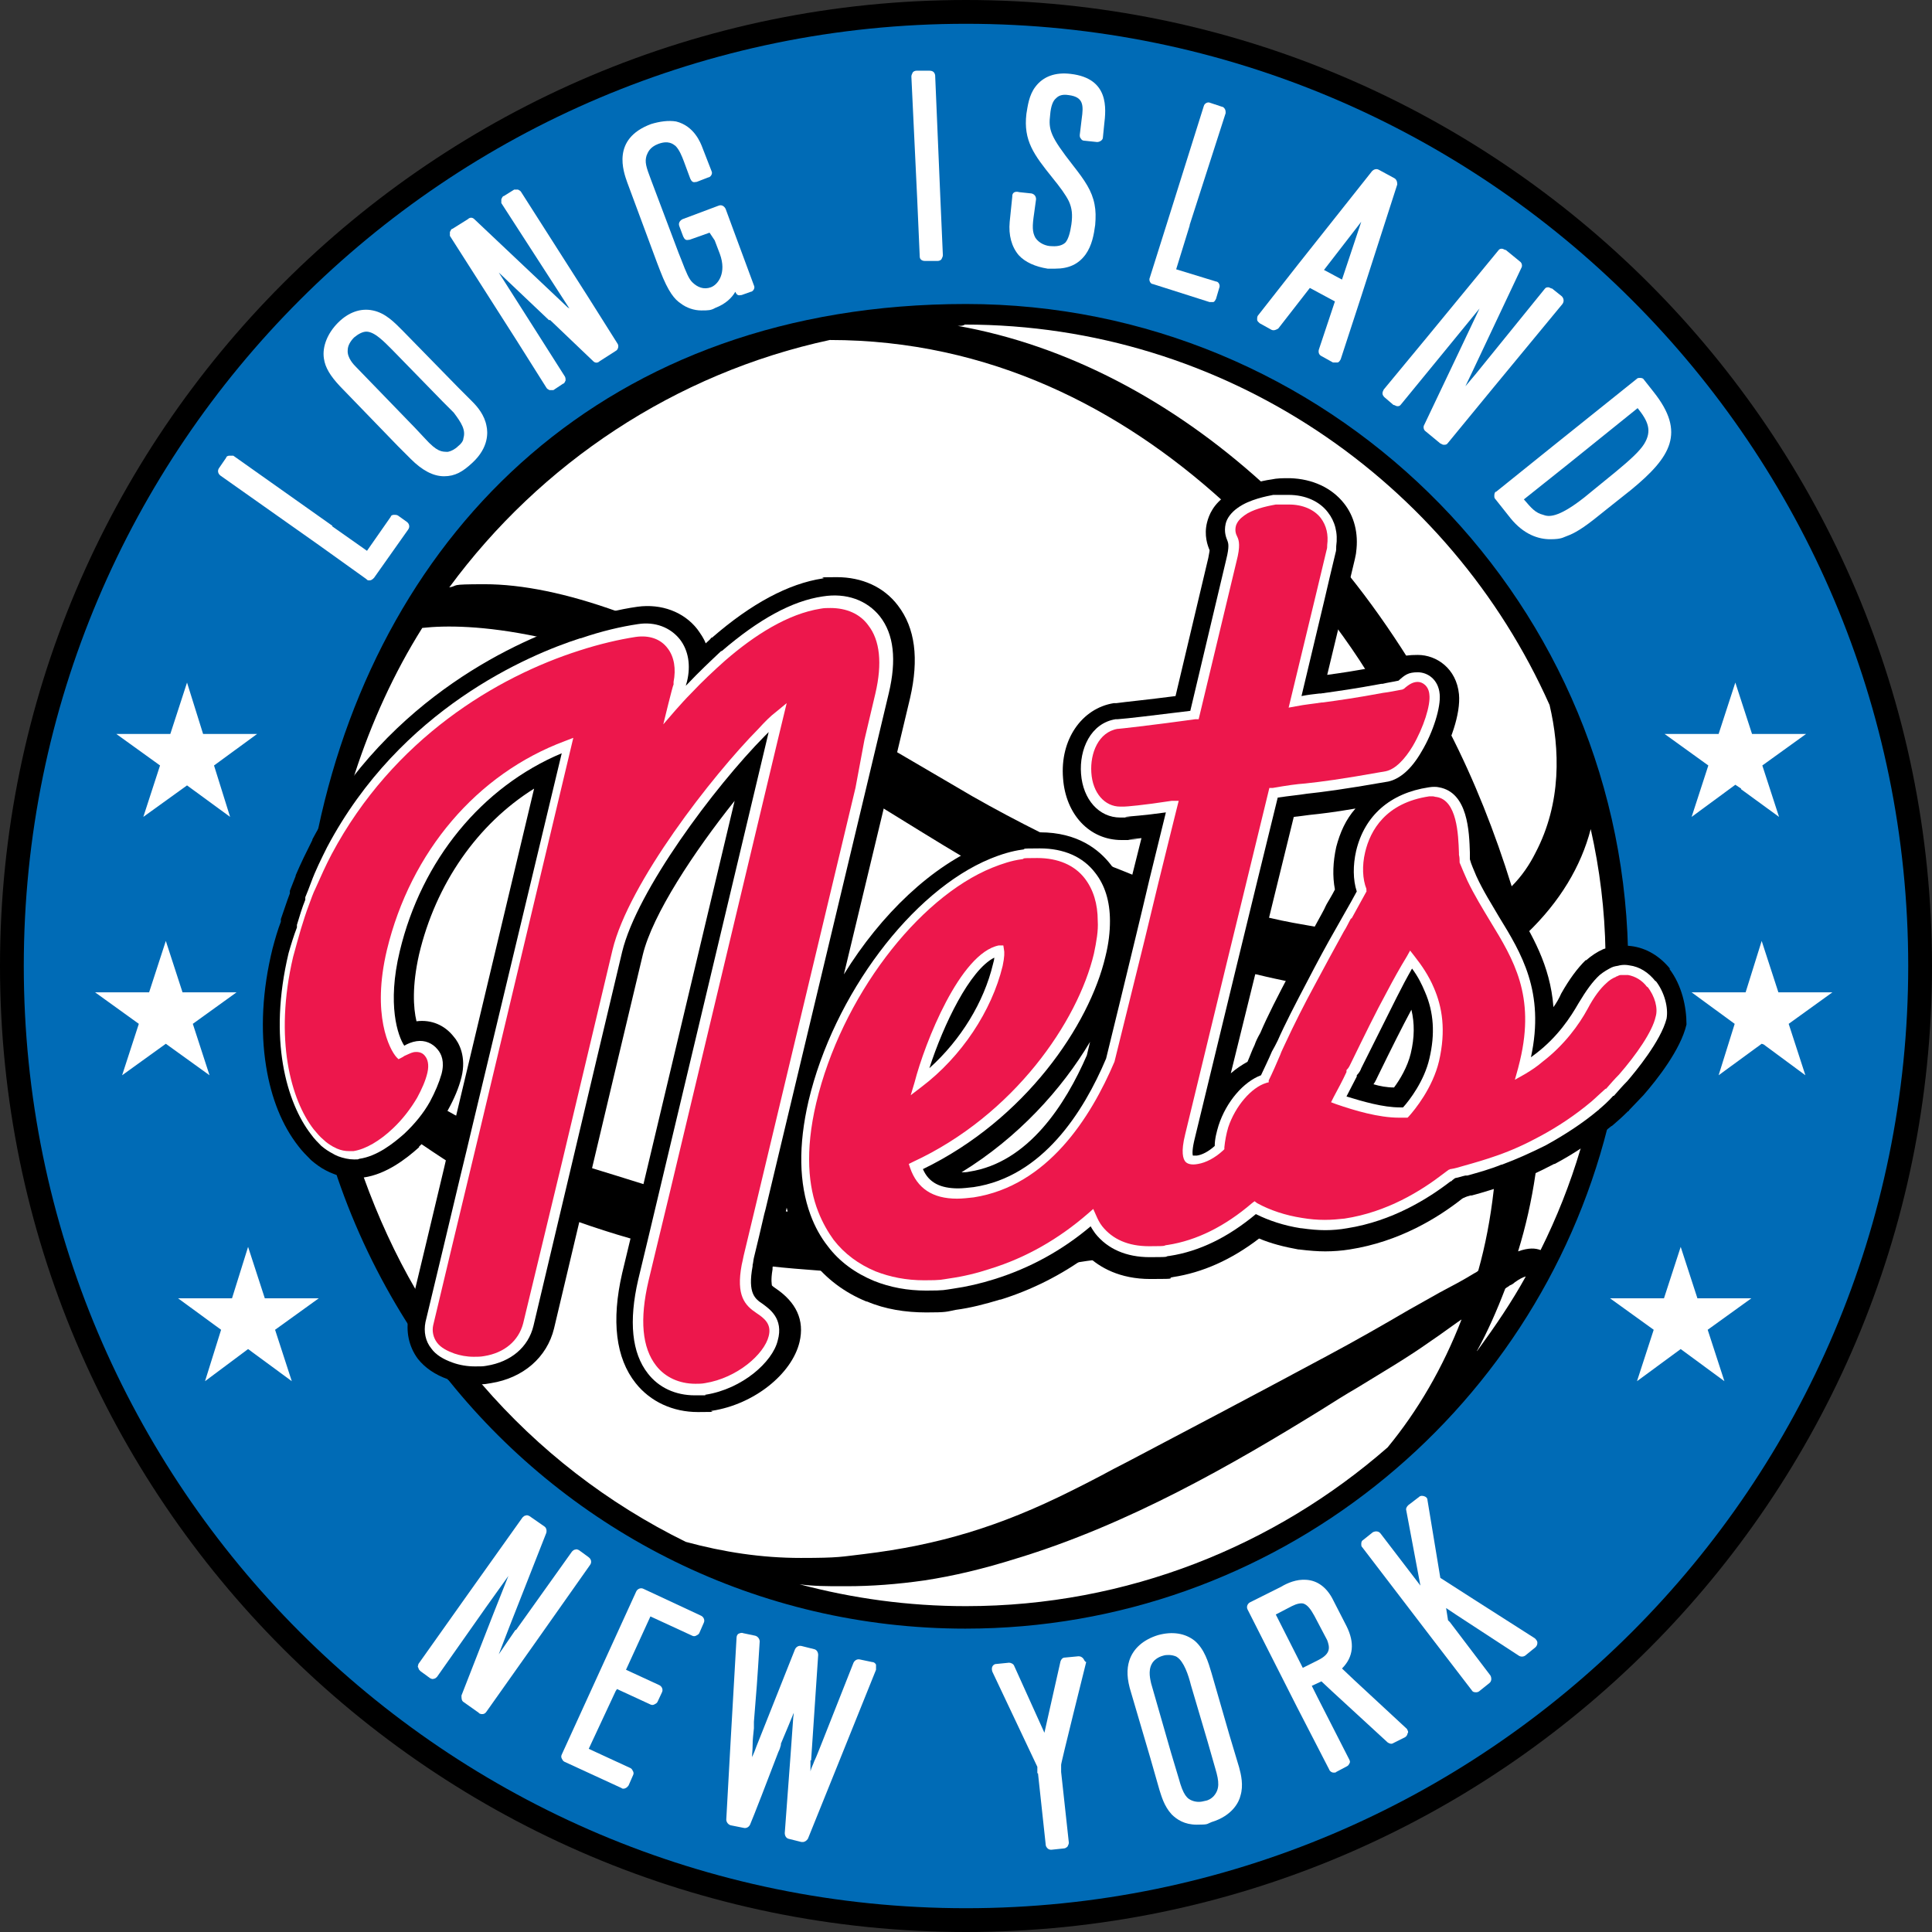 <?xml version="1.0" encoding="UTF-8"?>
<svg id="Layer_2" xmlns="http://www.w3.org/2000/svg" xmlns:xlink="http://www.w3.org/1999/xlink" version="1.1" viewBox="0 0 300.6 300.6">
  <rect x="0" y="0" width="300.6" height="300.6" fill="#333333" stroke="none"/>
  <!-- Generator: Adobe Illustrator 29.2.1, SVG Export Plug-In . SVG Version: 2.1.0 Build 116)  -->
  <defs>
    <style>
      .st0 {
        fill: #ed174c;
      }

      .st1 {
        fill: #006bb6;
      }

      .st2 {
        fill: #fff;
      }
    </style>
  </defs>
  <g>
    <path d="M150.3,0C67.4,0,0,67.4,0,150.3s67.4,150.3,150.3,150.3,150.3-67.4,150.3-150.3S233.2,0,150.3,0Z"/>
    <path class="st1" d="M296.9,150.3C296.9,69.5,231.2,3.7,150.3,3.7S3.7,69.4,3.7,150.3s65.7,146.6,146.6,146.6,146.6-65.8,146.6-146.6"/>
  </g>
  <g>
    <g>
      <path d="M52.7,183.2l-1.2-3.8c.3,1.3.7,2.5,1.2,3.8Z"/>
      <path d="M253.3,147.7h0c-1.4-55.6-47-100.4-103-100.4s-90.9,35.1-100.8,81.7h0c-.7,3.1-1.2,6.3-1.5,9.5l-.3,2.9v.3c0,.9-.2,1.9-.2,2.8h0c0,1.9-.2,3.9-.2,5.9,0,3.5.2,7,.5,10.5h0c0,2.7.5,5.1,1,7.2h0c.5,3.1,1.2,6.1,2,9.1h0c0,.4.2.8.3,1.2h0c0,.1,0,.2,0,.3l1.4,4.5c2.7,7.9,6.3,15.4,10.7,22.4h0c2.1,3.3,4.3,6.4,6.8,9.4h0c18.9,23.4,47.8,38.4,80.2,38.4,48.1,0,88.6-33.2,99.9-77.9h0c.4-1.7.8-3.5,1.2-5.2l.2-1c0-.1,0-.2.1-.3.1-.5.2-.9.2-1.4h0c.3-1.8.6-3.6.8-5.4h0c.3-2.4.5-4.8.6-7.3h0c0-1,.1-2.1.1-3.2v-4c-.1,0,0,2.6,0,2.6h0c-.1-.9-.1-1.7-.1-2.6Z"/>
    </g>
    <g>
      <g>
        <path class="st2" d="M227.7,181.8h0Z"/>
        <path class="st2" d="M232.8,180.2c-1.7.6-3.4,1.2-5.2,1.6h0c-1,.4-2,.9-3.1,1.3h0c-6.1,2.4-13.5,4.7-22.1,6.9h0c-.5.1-1.1.3-1.7.4h0c-.2,0-.3.1-.5.1h0c-.3.1-.6.2-1,.2h0c-2.9.7-5.8,1.4-9,2.1h0c-.2-.1-.4,0-.6,0h0c-.7.2-1.3.3-2,.4h0c-.3.1-.7.1-1,.2h0c-3.1.6-6.2,1.2-9.3,1.6h0c-.3,0-.7.1-1,.1h-.1c-.4.1-.8.1-1.2.2h0c-1.7.3-3.5.6-5.2.8h0c-.9.1-1.9.3-2.8.4h0c-2.6.3-5.2.6-7.8.9h0c-.5,0-1.1.1-1.6.1h0c-.2,0-.5,0-.7.1h0c-1,.1-1.9.2-2.9.2h0c-5.9.4-11.9.5-17.8.3h0c-.6,0-1.2,0-1.9-.1h-1.6c-1.7-.1-3.4-.2-5.1-.3h0c-2.6-.2-5.3-.4-7.9-.7h0c-1-.1-1.9-.2-2.9-.3h0c-.2,0-.5,0-.7-.1h0c-.2,0-.5-.1-.7-.1h0c-.3,0-.7-.1-1-.1h0c-.6,0-1.2,0-1.8-.2h0c-.4-.1-.8-.2-1.2-.2-.4-.1-.9-.1-1.3-.2-.3,0-.5-.1-.7-.2-1.5-.3-2.9-.7-4.4-1-.9-.2-1.9-.4-2.8-.7h0c-.2-.1-.4-.1-.7-.2h0c-.2-.1-.5-.1-.7-.2h0c-.9-.2-1.8-.5-2.7-.8h0c-2.8-.8-5.6-1.7-8.4-2.7h0c-.9-.3-1.8-.7-2.8-1h0c-.2-.1-.4-.2-.6-.3h0c-.2-.1-.5-.2-.7-.3h0c-.9-.3-1.8-.7-2.6-1h0c-.4-.2-.8-.3-1.2-.5-2.1-.9-4.1-1.8-6-2.8h0c-.9-.5-1.8-.9-2.7-1.4-.2-.1-.4-.2-.6-.3h0c-.2-.1-.5-.2-.7-.4h0c-.9-.5-1.7-1-2.5-1.5h0c-1.4-.9-2.7-1.8-3.9-2.6-.9-.6-1.7-1.2-2.5-1.8h0c0-.1-.3-.2-.4-.3h0c-.2-.3-.4-.4-.6-.6h0c-.7-.6-1.4-1.2-2-1.7h0c-3.3-2.9-5.9-5.8-7.8-8.3.6,3.7,1.3,7.3,2.3,10.8h0c.3,1,.5,1.9.8,2.8,0,.2,0,.5.2.7h0q0,.1,0,.2h0c0,.2,0,.3.2.5h0c.3,1,.7,2,1,3h0c2.2,6.1,4.9,12,8.1,17.5h0c.7,1.1,1.4,2.3,2.1,3.4h0c.2.3.4.6.5.9h0c.2.4.3.6.5.9h0c0,.1,0,0,0,0,1,1.5,2.1,3,3.2,4.5h0c.2.3.5.6.8,1h0c0,.1.2.2.2.3h0c0,.2.3.4.4.5h0c.8,1.1,1.7,2.1,2.6,3.2h0c8.8,10.2,19.5,18.5,31.7,24.5h0c5.9,1.6,11.8,2.5,17.9,2.5s6.3-.2,9.8-.6c11.6-1.4,21.2-4.3,32.2-9.8,1.6-.8,3.2-1.6,4.7-2.4,1.3-.7,2.6-1.4,4-2.1,9.3-4.9,19.2-10.1,31.3-16.6,4.3-2.3,8.5-4.7,12.6-7.1l4.8-2.7c1.9-1,3.6-1.9,5.4-3,.2-.1.4-.2.6-.4,1.1-3.9,1.9-8.1,2.4-12.5h0c.1-1.1.3-2.2.4-3.4h0c0-.2,0-.4.1-.6v-.2h0c0-.2,0-.5,0-.8Z"/>
      </g>
      <path class="st2" d="M247.3,173c.1-.4.2-.7.3-1.1h0c-2.6,2.1-5.2,3.8-8,5.4h0c0,.3-.1.6-.1.9h0v.2c0,.2,0,.4-.1.6h0c-.1,1.2-.3,2.5-.5,3.7h0c-.6,4.1-1.5,8.1-2.7,12,1.7-.6,2.7-.5,3.5-.2h0c2.5-5,4.6-10.3,6.2-15.7h0c.5-1.5.9-3.1,1.3-4.6h0c.1-.3.1-.6.2-.8h0q0-.3,0-.4"/>
      <path class="st2" d="M229.9,210.1c2.7-3.7,5.3-7.5,7.5-11.5h0c-.4.1-1,.4-1.7.9-.2.2-.5.4-.8.5-.2.2-.5.3-.7.5-1.3,3.4-2.7,6.6-4.4,9.7h0s.1,0,.1-.1l-.2.2.2-.2Z"/>
      <path class="st2" d="M124.4,246.5h0c8.3,2.2,16.9,3.4,25.9,3.4,25.1,0,48.1-9.4,65.6-24.7h0c4.7-5.7,8.6-12.4,11.5-19.9-.2.1-.4.3-.6.4-1.3.9-2.6,1.9-4.1,2.9-3.8,2.7-7.6,4.9-11.5,7.3-1.9,1.1-3.8,2.3-5.7,3.5-13.6,8.4-29.9,17.8-47.4,23.1-5.1,1.6-9.7,2.7-14.3,3.4-4.2.6-8.2.9-12.1.9h-.8c-2.1,0-4.3,0-6.5-.3"/>
      <path class="st2" d="M106.6,106.9q.1,0,.2.1h0c-.1,0-.1-.1-.2-.1h0c-.2-.1-.4-.2-.6-.3h0c-.2-.1-.5-.2-.7-.3h0c-.9-.4-1.8-.7-2.7-1.1-2.2-.9-4.4-1.8-6.5-2.5h0c-1.9-.7-3.6-1.2-5.3-1.7h0c-.3-.1-.6-.2-.9-.3h0c-.1,0-.3-.1-.4-.1h0c-.4-.1-.8-.2-1.2-.4h0c-1.6-.4-3.1-.8-4.5-1.1h0c-8.5-1.8-14.5-1.8-18.1-1.4h0c-4.4,7-7.9,14.7-10.5,22.7-.8,2.5-1.4,5-2,7.6h0c-.2.8-.4,1.6-.5,2.4h0c0,.1,0,.2,0,.3h0c0,.6-.2,1.3-.3,1.9h0c-.6,3.4-1,6.8-1.3,10.3h0c-.2,2.4-.3,4.8-.3,7.3s.2,6.2.4,9.2h0c2.3,2.5,6.1,5.9,12,9.6h0c.7.5,1.5.9,2.3,1.4h0c.2.1.4.3.6.4h0s0,0,0,.1h0c.2.1.3.2.5.3h0c.8.5,1.7.9,2.6,1.4.5.3,1.1.6,1.6.9h0c.8.4,1.7.8,2.6,1.3h0c.2.1.4.2.7.3h0c.2.1.4.2.6.3.9.4,1.8.8,2.7,1.2h0c2.3,1,4.7,1.9,7.3,2.8h0c.9.3,1.7.6,2.6.9h.1c.2.1.5.1.7.2h.1c.2.1.4.1.6.2h0c.9.3,1.9.6,2.8.9h0c3,.9,5.8,1.8,8.4,2.6h0c.9.3,1.8.5,2.7.8h0c.2.1.5.1.7.2h.1c.2.1.4.1.7.2h0c.7.2,1.5.4,2.1.6h.9c2.5.5,5,1,7.4,1.4h0c.9.2,1.9.3,2.8.4h0c.2,0,.5.1.7.1h.1c.2,0,.4.1.7.1h0c1,.1,1.9.3,2.9.4h0c.2,0,.4.1.7.1h0c1,.1,2.1.3,3.1.4h0c.2,0,.5,0,.7.1h.1c.3,0,.5.1.8.1h0c1.1.1,2.1.2,3.2.3h0c3.3.3,6.6.5,9.9.7,2,0,4.1-.1,6.1-.2.7.1,1.5.2,2.3.2s2-.1,3.1-.3c.4-.1.8-.1,1.2-.2,4.3-.2,8.6-.6,12.9-1h0c2.2-.2,4.4-.5,6.6-.7h0c7.3-.9,14.5-2,21.7-3.4h0c.2,0,.4-.1.7-.1h0c1.6-.3,3.3-.6,4.9-1,.3-.1.6-.1.9,0,12-3.2,22.7-7,30.4-10.6h0c.6-.3,1.2-.6,1.8-.8,0-1.6-.1-3.2-.1-4.9h0c-.2-5.5-.8-11-1.8-16.5-1.7,1-3.4,1.8-5.3,2.4h0c-.9.3-1.8.5-2.7.7h0c-.2.1-.5.1-.7.2h-.1c-.2,0-.4.1-.6.1h0c-1.3.2-2.7.3-4.1.4h-1.6c-1,0-2,0-3.1-.1h0c-1-.1-1.9-.1-3-.3h-.1c-.3.1-.7,0-1,0s-.6-.1-.9-.1h0c-.6-.1-1.3-.2-1.9-.3-.1,0-.3-.1-.4-.1-.3,0-.5-.1-.8-.1h0c-.2,0-.4-.1-.6-.1h-.1c-.3,0-.5-.1-.8-.1h0c-.9-.2-1.9-.3-2.8-.5h0c-1.4-.3-2.9-.6-4.5-1-.3-.1-.6-.1-.9-.2h0c-1-.2-1.9-.4-2.9-.6h0c-.2,0-.4-.1-.7-.1h-.1c-.2-.1-.5-.1-.7-.1h0c-.9-.2-1.8-.5-2.7-.7h0c-2.4-.6-4.8-1.3-7.1-2.1h0c-.9-.3-1.9-.6-2.8-1h0c-.2-.1-.4-.2-.6-.2h0c-.2-.1-.5-.2-.7-.3h0c-1.5-.6-2.9-1.1-4.4-1.7h0c-.2-.1-.5-.2-.7-.3h0c-.2-.1-.5-.2-.7-.3h0c-1-.4-2-.9-3-1.3h0c-3.3-1.5-6.5-3.2-9.7-4.9h0c-1.2-.7-2.5-1.4-3.7-2-.2-.1-.4-.2-.6-.3-.1,0-.1-.1-.2-.1h0c-.3-.1-.5-.3-.8-.4h0c-.9-.5-1.9-1.1-2.8-1.6h0c-4.4-2.6-8.7-5.3-13.1-8h0c-.9-.5-1.7-1.1-2.6-1.6h0c-.2-.1-.4-.3-.6-.4h0c-.2-.1-.4-.3-.7-.4-.8-.5-1.7-1.1-2.5-1.6h0c-2.3-1.5-4.6-2.9-6.9-4.4h0c-.9-.5-1.7-1.1-2.6-1.6h0c-.2-.1-.4-.2-.6-.4h0c-.2-.1-.4-.3-.7-.4h0c-.1-.1-.3-.2-.4-.3h0c-.2-.1-.3-.2-.5-.3h-.1c-.2-.2-.4-.4-.6-.5h0c-.8-.5-1.6-1-2.4-1.4h0c-1.5-.9-3.1-1.8-4.7-2.7h0c-.2-.1-.4-.2-.5-.3-.8-.4-1.5-.7-2.3-1.1-.2-.1-.4-.2-.6-.3h0s-.1,0-.1-.1h0c-.2-.1-.5-.2-.7-.3"/>
      <g>
        <path class="st2" d="M249.9,151.2v-.9c0-.7,0-1.4-.1-2.1h0c-.1-6.6-.9-13-2.3-19.2h0c-1.5,5.8-4.8,11.3-9.9,16.2h0c-.1.1-.2.2-.3.3,1.4,6,2.2,11.9,2.5,17.9h0v.9h0v.2h0v.7h0c0,.9.1,1.9.1,2.8.3-.2.5-.3.7-.5,4.7-3.2,7.4-7.6,9-11.1h0c.1-1.1.1-2.3.1-3.4h0v-.7h0v-.2h0c.2-.4.2-.6.2-.9h0Z"/>
        <polygon class="st2" points="247.6 129 247.6 129 247.6 129 247.6 129"/>
      </g>
      <path class="st2" d="M135.7,115.1c-.2-.1-.4-.3-.7-.4h0c-.8-.5-1.7-1-2.5-1.5h0c-2.3-1.4-4.6-2.7-7-4h0c-1.4-.8-2.9-1.6-4.3-2.4h0c-1.6-.9-3.3-1.8-4.9-2.7h0c-1-.5-1.9-1-2.9-1.5-.2-.1-.4-.2-.5-.3h0c-.1,0-.1-.1-.2-.1h0c-.2-.1-.5-.2-.7-.3h0c-.9-.4-1.7-.9-2.6-1.3h0c-.1,0-.1-.1-.2-.1h0c-.7-.4-1.4-.7-2.2-1.1-.5-.2-.9-.3-1.3-.3-.4-.2-.8-.4-1.3-.6h0c-.7-.5-1.4-.8-2.3-1h0c-2-.9-4-1.6-5.9-2.3h0c-8-2.9-15-4.3-20.8-4.3s-3.9.2-5.5.5h0c14.2-19.3,35.1-33.3,59.2-38.5h0c24.9,0,45.3,10.7,61.1,25h0c.7.6,1.4,1.2,2,1.8h0l.5.5h.1c.1.2.3.4.4.5h0c.8.7,1.5,1.5,2.3,2.2h0c2.3,2.4,4.5,4.8,6.7,7.3h0c.8.9,1.5,1.8,2.2,2.7h0c.2.2.4.5.6.7h0c.2.3.4.6.5.8h0c.8,1,1.5,2,2.3,3h0c1.7,2.3,3.3,4.6,4.8,7,.5.8,1,1.6,1.5,2.4h0c.1.2.3.4.4.7h0c0,.1.1.1.1.2h0c.1.2.2.3.3.5h0c.6.9,1.1,1.9,1.7,2.8h0c.5.8.9,1.6,1.4,2.4h0c.5,1,1.1,1.9,1.6,2.9h0c.1.3.3.5.4.8h0s0,.1.1.1h0c.1.2.2.4.3.6h0c.8,1.6,1.6,3.2,2.3,4.7h0c.1.2.2.5.3.7h0c0,.1.1.2.1.2h0c.1.2.2.4.2.5h0c1.4,3.2,2.6,6.2,3.5,9h0c.5,1.4.9,2.7,1.2,3.9h0c.3,1.1.6,2.2.9,3.2.2.6.3,1.1.4,1.6,0,.1.1.3.1.4-.5.2-1,.4-1.5.6h0c-2.2.9-4.6,1.6-7.2,2h0c-.9.1-1.9.3-2.9.3h0c-1.7.1-3.5.2-5.4.1h0c-1.1,0-2.2-.1-3.3-.2h0c-.2,0-.4,0-.7-.1h0c-.3,0-.5,0-.8-.1h0c-1-.1-1.9-.3-2.9-.4h0c-2.3-.4-4.7-.8-7.2-1.4-.1,0-.3-.1-.4-.1h0c-.9-.2-1.8-.5-2.8-.8h0c-.2-.1-.4-.1-.6-.2h-.1c-.2-.1-.5-.1-.7-.2h0c-.3-.1-.5-.2-.8-.3h-.3c-.2-.1-.4-.1-.7-.1s-.3,0-.5-.1c-.1,0-.3-.1-.5-.1h0c-.2-.1-.5-.1-.7-.2-.1,0-.1-.1-.2-.1-.8-.2-1.6-.4-2.4-.6-.2-.1-.4-.2-.6-.3-.3-.1-.7-.2-1-.3h-.2c-.4-.1-.8-.2-1.2-.3-.3-.1-.5-.2-.7-.3q-.1,0-.2-.1h0c-.9-.3-1.8-.7-2.8-1.1h0c-.2-.1-.4-.2-.6-.2h0c-.2-.1-.5-.2-.7-.3h0c-.9-.3-1.8-.7-2.6-1h0c-1-.4-2-.8-3-1.2-.2-.1-.4-.2-.7-.3h0c-3.5-1.6-7.1-3.3-10.5-5h0c-3.6-1.8-7.2-3.7-10.7-5.7-4.1-2.4-8.2-4.8-12.3-7.2h0c-.9-.5-1.8-1-2.6-1.6h0c-.2.3-.4.2-.6,0"/>
      <path class="st2" d="M149,50.7c16.9,3,33.3,11.6,47.5,24.5h0c.8.8,1.6,1.5,2.5,2.3h0l.7.7h0c.1,0,.2,0,.2.2h0c.2.2.4.3.5.5h0c2,2,4,4.1,5.9,6.3h0c.2.2.4.5.6.7h0c.2.2.4.5.6.7h0c.8.9,1.6,1.9,2.3,2.8h0c3.3,4.1,6.4,8.5,9.3,13.1.5.8,1,1.7,1.5,2.5h0c.2.3.3.6.5.8h0c.1.1.1.2.2.3h0c.5.9,1.1,1.9,1.6,2.8h0c.2.4.4.7.6,1.1h0c.7,1.3,1.4,2.6,2,3.8h0c3.9,7.6,7.1,15.7,9.7,24.1,1.6-1.6,2.8-3.4,3.7-5.2,4.1-7.8,3.8-16.2,2.2-23h0c-15.5-34.8-50.5-59.2-91-59.2-.2.2-.6.2-1.1.2h0"/>
    </g>
  </g>
  <g>
    <g>
      <g>
        <polygon class="st2" points="35.8 127.1 29.1 122.2 22.3 127.1 24.9 119.1 18.1 114.2 26.5 114.2 29.1 106.2 31.6 114.2 40 114.2 33.3 119.1 35.8 127.1"/>
        <path class="st2" d="M36.8,154.4h-8.4l-2.6-8-2.6,8h-8.4l6.8,4.9-2.6,8,6.8-4.9,6.8,4.9-2.6-8,6.8-4.9Z"/>
        <polygon class="st2" points="45.4 214.9 42.8 206.9 49.6 202 41.2 202 38.6 194 36.1 202 27.7 202 34.4 206.9 31.9 214.9 38.6 209.9 45.4 214.9"/>
      </g>
      <g>
        <polygon class="st2" points="274.1 146.4 271.6 154.4 263.2 154.4 269.9 159.3 267.4 167.3 274.1 162.4 274.4 162.5 280.9 167.3 278.3 159.3 285.1 154.4 276.7 154.4 274.1 146.4"/>
        <polygon class="st2" points="267.4 114.2 259 114.2 265.8 119.1 263.2 127.1 270 122.1 270.9 122.7 270.9 122.8 276.8 127.1 274.2 119.1 281 114.2 272.6 114.2 270 106.2 267.4 114.2"/>
        <polygon class="st2" points="264.1 202 261.5 194 258.9 202 250.5 202 257.3 206.9 254.7 214.9 261.5 209.9 268.3 214.9 265.7 206.9 272.5 202 264.1 202"/>
      </g>
    </g>
    <g>
      <g>
        <path class="st2" d="M51.7,81.9l5.4,3.8,3.7-5.3c0-.2.3-.3.5-.3s.4,0,.6.1l1.4,1c.4.3.5.8.2,1.2l-5.3,7.5c-.2.2-.4.4-.7.4s-.3,0-.5-.2l-7.4-5.3h0l-15.3-10.8c-.4-.3-.5-.8-.2-1.2l1.1-1.6c0-.2.3-.3.5-.3s.4,0,.6,0l15.4,10.9"/>
        <path class="st2" d="M75.7,66.3c-.3-1.7-1.4-3-2.2-3.8l-2.1-2.1h0l-8.7-8.9c-1.3-1.3-2.7-2.8-4.7-3.2-1.9-.4-3.8.3-5.4,1.9s-2.5,3.7-2.2,5.6c.2,1.4,1,2.7,2.5,4.3l9,9.3h0l2,2c1.8,1.8,3.5,2.7,5.2,2.7s2.9-.7,4.4-2.1c2.6-2.4,2.4-4.8,2.2-5.7ZM72.1,68.2c0,.4-.4.9-.8,1.2-.5.5-1.1.8-1.6.9-1,0-1.7,0-3.6-2.1l-1.5-1.6h0l-9.2-9.5c-.3-.3-1.4-1.4-1.3-2.6,0-.7.4-1.4,1-2,.6-.5,1.3-.9,1.9-.9h0c1.3,0,2.8,1.6,4.1,2.9l7.8,8h0l1.7,1.7c1.2,1.6,1.9,2.7,1.5,4Z"/>
        <path class="st2" d="M85.6,49.8l6.7,6.4c.3.3.7.3,1,0l2.5-1.6c.4-.2.5-.8.3-1.1l-4.6-7.3h0l-10.4-16.3c-.1-.2-.3-.3-.5-.4-.2,0-.4,0-.6,0l-1.6,1c-.2,0-.3.3-.4.5,0,.2,0,.4,0,.6l10.4,16.1h0l.2.3-.3-.2h0l-14.5-13.7c-.3-.3-.7-.3-1,0l-2.4,1.5c-.2,0-.3.3-.4.5,0,.2,0,.4,0,.6l10.4,16.3h0l4.6,7.3c.1.2.3.3.5.4h.2c.2,0,.3,0,.4,0l1.5-1c.2,0,.3-.3.4-.5,0-.2,0-.4-.1-.6l-4.7-7.4h0l-5.6-8.8,7.8,7.4"/>
        <path class="st2" d="M111.2,37.4l.8,2.1c1.1,3-.3,4.8-1.4,5.2-1.1.4-2.1,0-2.9-.8-.5-.5-.9-1.4-1.7-3.5l-.4-1h0l-4.3-11.4c-.8-2.1-1-2.8-.7-3.8.2-.5.5-1.3,1.8-1.8,1.6-.6,2.3,0,2.7.3.6.6,1,1.6,1.3,2.4l1,2.7c.1.2.2.4.4.5s.4,0,.6,0l1.8-.7c.2,0,.4-.2.5-.4.1-.2.1-.4,0-.6l-1.4-3.6c-.3-.8-1.3-3.4-4.1-4.1-1.2-.2-2.6,0-3.9.4-6.2,2.3-4.3,7.4-3.7,9.1l4.6,12.4h0l.5,1.3c1.3,3.4,2.3,4.5,3.2,5.1.9.7,2.1,1.1,3.2,1.1s1.5,0,2.2-.4c1.6-.6,2.6-1.6,3.1-2.5h0c.1.2.2.4.4.5s.4,0,.6,0l1.4-.5c.2,0,.4-.2.5-.4.1-.2.1-.4,0-.6l-3-8.1h0l-1.4-3.8c-.2-.4-.6-.7-1.1-.5l-5.6,2.1c-.4.2-.7.6-.5,1.1l.6,1.6c.1.2.2.4.4.5s.4,0,.6,0l3.1-1.1.8,1.2"/>
        <path class="st2" d="M146.3,30.6l.4,9.1c0,.2-.1.4-.2.6-.1.2-.4.3-.6.3h-2c-.4,0-.8-.2-.8-.7l-.4-9.1h0l-.9-18.9c0-.2.1-.4.2-.6.1-.2.4-.3.6-.3h2c.5,0,.8.2.9.7l.8,18.9"/>
        <path class="st2" d="M157.5,30.6l-.4,3.9c-.2,2.1.3,3.9,1.4,5.2,1,1.1,2.6,1.8,4.5,2.1.4,0,.8,0,1.2,0,2.1,0,3.6-.7,4.7-2.2,1-1.4,1.3-3.1,1.5-4.6.1-1.2.1-2.2-.1-3.2h0c-.4-2.1-1.5-3.7-3.3-6-3.6-4.6-3.9-5.6-3.6-8,.1-1.2.4-2.1.9-2.5.3-.3.8-.7,2-.5,2.3.3,2.3,1.6,2,3.7l-.3,2.5c0,.2,0,.4.2.6.1.2.3.3.6.3l1.9.2c.4,0,.9-.3.9-.7l.2-2c.3-2.5.8-7.2-5.2-7.9-2.4-.3-4.3.4-5.5,2-1,1.3-1.2,3-1.4,4.2-.5,4.2,1.2,6.4,4,9.9,1.3,1.6,2.1,2.7,2.6,3.7h0c.5,1.1.6,2.1.4,3.6-.2,1.4-.5,2.3-.9,2.8-.3.3-.9.7-2.2.6-.8,0-1.9-.4-2.5-1.3-.5-.9-.5-1.8-.2-3.8h0l.3-2.2h0c0-.5-.3-.8-.7-.9l-1.9-.2c-.7-.2-1.1.1-1.1.6h0"/>
        <path class="st2" d="M185.1,35.1l-2.1,6.8,6.2,1.9c.4,0,.7.6.5,1l-.5,1.7c-.1.2-.2.4-.4.5-.1,0-.3,0-.4,0h-.2l-8.8-2.8c-.4,0-.7-.6-.5-1l2.9-9.2h0l5.5-17.5c.1-.4.6-.7,1-.5l1.8.6c.2,0,.4.2.5.4.1.2.1.4.1.6l-5.6,17.4"/>
        <path class="st2" d="M216.9,27.7l-2.4-1.3c-.4-.2-.8,0-1,.2l-11.5,14.5h0l-6.2,7.9c-.2.2-.2.4-.2.7s.2.4.4.6l1.8,1c.4.2.8,0,1.1-.2l4.9-6.3,3.9,2.1-2.5,7.5c-.1.4,0,.8.4,1l1.8,1c.1,0,.3,0,.4,0s.2,0,.3,0c.2,0,.4-.3.5-.5l3.2-9.8h0l5.6-17.4c0-.4-.1-.8-.5-1ZM208.8,43.5l-2.8-1.5,5.8-7.5-3,9Z"/>
        <path class="st2" d="M232.2,60.5l10.9-13.2c.3-.4.2-.9-.1-1.2l-1.5-1.2c-.2,0-.4-.2-.6-.2s-.4,0-.6.3l-10.7,13.2h0l-1.6,1.9,1.1-2.3h0l7.6-16.1c.2-.3.1-.8-.2-1l-2.2-1.8c-.2,0-.4-.2-.6-.2s-.4,0-.6.3l-11.1,13.5h0l-6.7,8.1c-.1.2-.2.4-.2.6s.1.4.3.6l1.4,1.2c.2,0,.4.2.6.2s.4,0,.6-.3l6.8-8.3h0l5.4-6.6-3.7,7.8h0l-4.9,10.3c-.2.3-.1.8.2,1l2.3,1.9c.1,0,.3.2.5.2h.1c.2,0,.4,0,.6-.3l6.9-8.4"/>
        <path class="st2" d="M257.3,61l-1.5-1.9c-.1-.2-.3-.3-.6-.3s-.4,0-.6.2l-13.1,10.5h0l-8.7,7c-.2,0-.3.3-.3.6s0,.4.2.6l2.3,2.9c2.1,2.6,4.4,3.3,6.2,3.3s2-.3,2.6-.5c1.1-.4,2.4-1.1,5.1-3.3l1-.8h0l3.9-3.1c6.2-5.1,8.5-8.9,3.5-15.2ZM255.8,69.1c-.7,1.1-2.1,2.4-4.4,4.3l-3.8,3.1h0l-1.1.9c-4.2,3.3-5.6,3-6.4,2.7-1.2-.3-1.8-1-3-2.4l6.9-5.5h0l10.8-8.7c1.6,2,2.3,3.5,1,5.6Z"/>
      </g>
      <g>
        <path class="st2" d="M80.2,253.6l-2.6,3.8,1.7-4.4h0l5.7-14.5c.1-.4,0-.8-.3-1l-2.3-1.6c-.2-.1-.4-.2-.6-.1-.2,0-.4.2-.5.3l-8.4,11.8h0l-7.8,11c0,.2-.2.4,0,.6,0,.2.2.4.3.5l1.5,1.1c.2.1.4.2.6.1.2,0,.4-.2.5-.3l7.6-10.8h0l3.5-4.9-2.3,5.8h0l-5,12.8c0,.4,0,.8.3,1l2.4,1.7c0,.1.3.2.5.2.3,0,.5-.1.7-.4l7.5-10.6h0l8.6-12.2c.3-.4.2-.9-.2-1.2l-1.5-1.1c-.2-.1-.4-.2-.6-.1-.2,0-.4.2-.5.3l-8.7,12.2"/>
        <path class="st2" d="M87.4,273c-.1.2-.1.4,0,.6s.2.4.4.5l8.9,4.1c.1.1.2.1.3.1.3,0,.6-.2.8-.5l.7-1.6c.1-.2.1-.4,0-.6s-.2-.4-.4-.5l-6.5-3,4.2-9h0l.2-.3,5.2,2.4c.2.1.4.1.6,0,.2-.1.4-.2.5-.4l.7-1.5c.2-.4,0-.9-.4-1.1l-5.2-2.4,3.8-8.3,6.5,3c.2.1.4.1.6,0,.2-.1.4-.2.5-.4l.7-1.6c.2-.4,0-.9-.4-1.1l-9-4.2c-.4-.2-.9,0-1.1.4l-11.6,25.4Z"/>
        <path class="st2" d="M136.3,259c-.1-.2-.3-.4-.6-.4l-1.9-.4c-.4-.1-.8.1-1,.5l-4.9,12.4c-.5,1.2-.8,2.1-1.2,2.9h0c-.2.6-.5,1.1-.6,1.6v-1.7h.1l1.1-16.4c0-.4-.2-.8-.6-.9l-2-.5c-.4-.1-.8.1-1,.5l-6,15.1h0l-.3.8-.3.7c-.1.1-.1.3-.1.4,0-.6.1-1.3.1-2.1h0c0-.8.1-1.6.2-2.6v-1c.4-4.9.5-6,.9-12.5,0-.4-.3-.8-.7-.9l-1.9-.4c-.2-.1-.5,0-.7.1s-.3.4-.3.6l-.9,15.7h0l-.7,12.6c0,.4.3.8.7.9l2,.4c.4.1.8-.1,1-.5.4-.9,3-7.6,4.4-11.3h0c.2-.4.3-.7.4-1.1v-.2c.9-2.1,1.5-3.6,2-4.8,0,.3-.1.7-.1,1l-.4,5.6h0l-.9,12.1c0,.4.2.8.6.9l2,.5h.2c.3,0,.6-.2.8-.5l4.6-11.4h0l6-14.9c0-.3,0-.5,0-.8Z"/>
        <path class="st2" d="M168.5,258c-.2-.2-.4-.3-.7-.3l-2.1.2c-.4,0-.6.3-.7.6l-2.5,11.1-4.7-10.4c-.1-.3-.5-.5-.8-.5l-2,.2c-.3,0-.5.2-.6.4-.1.2-.1.5,0,.8l7,14.8v1h.1l1.2,11.1c0,.2.1.4.3.6.1.1.3.2.5.2h.1l1.9-.2c.2,0,.4-.1.6-.3.1-.2.2-.4.2-.6l-1.2-11h0v-1.1c-.1,0,3.9-16,3.9-16-.3-.1-.3-.4-.5-.6Z"/>
        <path class="st2" d="M192.8,275l-1.5-5h0l-2.8-9.7c-.5-1.7-1.1-3.7-2.6-5-1.5-1.2-3.5-1.5-5.7-.9-2.3.7-3.9,2.1-4.5,4-.4,1.3-.4,2.8.3,5l3,10.2h0l1.4,4.9c.3.9.7,2.5,1.9,3.8.8.8,2,1.6,3.9,1.6s1.5-.1,2.3-.4c3.3-1,4.3-3.2,4.5-4.1.5-1.6.1-3.3-.2-4.4ZM188.8,279.5c-.3.3-.7.6-1.3.7-.7.2-1.3.2-1.9,0-.9-.3-1.5-.9-2.2-3.5l-1.2-4h0l-3.1-10.8c-.1-.5-.5-1.9.1-3,.3-.6,1-1.1,1.8-1.3.3-.1.6-.1.9-.1s.9.1,1.2.3c1.1.7,1.8,2.8,2.2,4.4l2.6,8.8h0l1.2,4.2c.6,2,.7,3.2-.3,4.3Z"/>
        <path class="st2" d="M218.9,269l-8.2-7.6h0l-1.9-1.8c1.8-1.8,2-4,.7-6.6l-2-3.9c-1-2.1-2.5-3.2-4.3-3.3-1.5-.1-2.9.5-3.9,1.1l-4.8,2.4c-.4.2-.6.7-.4,1.1l7.7,15.2h0l5,9.7c.1.3.4.5.7.5s.3,0,.4-.1l1.7-.9c.2-.1.3-.3.4-.5s0-.4-.1-.6l-4.9-9.6h0l-.9-1.8,1.5-.7,1.6,1.5h0l8.7,8c.3.2.6.3.9.1l1.8-.9c.2-.1.4-.4.4-.6.2-.2,0-.5-.1-.7ZM205.1,258.3l-2.4,1.2-4.2-8.3,2.5-1.3c.8-.4,1.4-.5,1.8-.4.6.2,1.1.8,1.7,1.9l2,3.8c.4,1.1.6,2.1-1.4,3.1Z"/>
        <path class="st2" d="M225.3,252.1l-.3-1.9,1.5,1h0l9.8,6.4c.3.2.7.2,1,0l1.6-1.3c.2-.2.3-.4.3-.7s-.2-.5-.4-.7l-9.4-6h0l-5.3-3.4-2-12.1c0-.3-.2-.5-.5-.6s-.6-.1-.8.1l-1.7,1.3c-.2.2-.4.5-.3.8l2.2,11.7-6.2-8.1c-.3-.4-.8-.4-1.2-.2l-1.5,1.2c-.2.1-.3.3-.3.6s0,.4.2.6l10.4,13.6h0l6.6,8.6c.1.2.3.3.6.3h.1c.2,0,.4-.1.5-.2l1.5-1.2c.4-.3.4-.8.2-1.2l-6.3-8.3-.3-.3"/>
      </g>
    </g>
  </g>
  <g>
    <path d="M259.9,150.8h0c-1.6-2-3.7-3.3-6.1-3.6-.8-.1-1.6-.1-2.3,0h-.1c-.5.1-.9.2-1.4.3-.2.1-.4.1-.6.2-.9.4-1.8,1-2.6,1.7h-.1c-1.3,1.3-2.5,2.9-3.8,5.2h0c-.3.7-.7,1.4-1.2,2.1-.5-6.6-3.4-11.3-6-15.7-1.1-1.8-2.3-3.8-3.3-6h0c-.3-.8-.6-1.3-.8-1.9v-.3h0v-.2c-.1-3.6-.4-11.9-7.3-13-.3,0-.6-.1-1-.1.2-.3.3-.5.5-.8,1.8-3,3.5-7.6,3.2-10.7-.4-4-3.5-6.1-6.4-6.1s-2.9.5-4.3,1.5c-.6.1-1.2.2-1.7.3h-.2c-3.6.7-5.7,1-7.9,1.3l2.6-10.8h0c0-.1,1.7-7.2,1.7-7.2.1-.5.2-.9.2-1.1h0c.4-2.9-.3-5.6-1.9-7.6-1.9-2.4-4.9-3.8-8.4-3.9h-.2c-.9,0-1.8,0-2.7.2-1.5.2-4.5.9-6.8,2.4,0,0-.1,0-.1,0-2.1,1.4-2.8,3.1-3.1,4.3-.5,2,.1,3.6.4,4.3,0,.2-.1.6-.2,1.2l-5.1,21.5c-4.6.6-7.8.9-9.2,1.1h-.4c-5,.8-8.4,5.7-7.9,11.7.4,5.6,4.1,9.6,9.1,9.6s.7,0,1.1-.1c.4,0,1-.1,2-.2l-1.6,6.4v.2l-.7,2.9c-.5-2.1-1.3-3.9-2.5-5.4-1.8-2.3-5.1-5-11-5s-2.1.1-3.2.3c-1.8.3-3.6.8-5.5,1.6h0c-8.1,3.3-16,10.8-21.8,20.2l6.7-27.9h0l3.6-15.1c1.4-6.1.8-10.9-1.9-14.4-2.2-2.9-5.6-4.4-9.5-4.4s-1.4.1-2.2.2c-5.3.8-11.1,3.9-17.2,9.2h-.1c-.3.4-.6.6-.9.9-.3-.8-.8-1.5-1.3-2.2-2.1-2.7-5.6-4-9.3-3.5-2.9.4-6,1.2-9.4,2.3h-.1c-8.5,2.7-29.1,11.5-41.1,33.9,0,0,0,.1,0,.1-.9,1.8-1.8,3.6-2.6,5.5,0,0,0,.1,0,.1-.3.8-.6,1.5-.9,2.3v.3c0,0,0,.1,0,.1-.5,1.3-.9,2.6-1.4,4v.4c-.5,1.3-.9,2.7-1.3,4.2-1.6,6.5-1.9,12.7-1,18.3.8,5,2.5,9.2,5,12.4.6.8,1.3,1.5,2,2.2h0c.7.6,1.5,1.2,2.3,1.6h0c.4.2.8.4,1.1.5h0c1.2.5,2.4.7,3.6.7s.8,0,1.2-.1c3.5-.5,6.6-2.9,8.6-4.7,0,0,0,0,0-.1,1.8-1.7,3.3-3.6,4.5-5.7h0c1-1.8,1.7-3.5,2.1-5.1.8-3.2-.4-5.4-1.2-6.3-1.4-1.8-3.5-2.7-5.8-2.4-.5-2.1-.7-5.5.4-10.4,2.6-11,9.1-20.3,17.9-25.8l-12.3,51.6h0c0,.1-1.7,7.4-1.7,7.4h0c0,.1-5.5,23-5.5,23h0c-.5,2.4,0,4.8,1.4,6.7,1.1,1.4,2.7,2.5,4.7,3.2,0,0,0,0,0,.1,1.4.5,2.9.7,4.4.7s1.6-.1,2.3-.2c5-.8,8.7-4,9.8-8.5l6-25.3h0c0-.1,7.8-32.8,7.8-32.8,1.5-6.3,8-16.1,14.3-24l-14.2,59.7h0c0,.1-3.3,13.8-3.3,13.8-1.7,7.4-1,13.2,2.1,17.1,2.3,2.9,5.8,4.5,9.7,4.5s1.4-.1,2.2-.2c6.5-1,12.4-5.7,13.6-10.7.8-3.4-.5-6.2-3.8-8.4-.3-.2-.4-.3-.5-.4,0-.1-.2-.8.1-2.5h0v-.3c.1-.3.1-.6.2-.9,1.1-4.6,1.6-6.5,1.8-7.5h0l.2-.9c.2.9.5,1.7.8,2.6q0,.1.1.2c.8,2,1.8,3.9,3.1,5.5,2.2,2.8,5,4.9,8.4,6.3h.1c2.8,1.2,6,1.7,9.2,1.7s3.1-.1,4.6-.4c2.3-.3,4.6-.9,6.9-1.6h.1c4.8-1.5,9.4-3.8,13.5-6.8,1.9,1.8,5,3.6,9.8,3.6s2.3-.1,3.5-.3c4.6-.7,9.1-2.7,13.4-6,1.9.8,3.9,1.3,6.1,1.7h.1c1.6.2,2.9.3,4.1.3s2.6-.1,3.8-.3c7.7-1.2,13.7-4.9,17.5-7.9,0,0,.1,0,.1-.1h.1c.4-.2.7-.3,1.1-.4h.2c1.9-.5,3.7-1.1,5.6-1.7h.1c2.5-.9,4.8-2,7.1-3.2h.1c3-1.6,6-3.6,8.7-5.8.1-.1.2-.1.3-.2.7-.6,1.5-1.3,2.4-2.2h.1c0-.1.1-.2.1-.2.8-.8,1.5-1.6,2.2-2.3,2.1-2.4,5.8-7.1,6.7-11,0-2.7-.7-6.1-2.7-8.7ZM213.7,168.7c.3-.4.5-.9.7-1.3,2.2-4.5,3.7-7.5,5.2-10.3.5,2.1.5,4.3-.1,6.8h0c-.5,2.1-1.7,4.1-2.6,5.3-1.1,0-2.2-.2-3.2-.5h0ZM207.9,131.8c-.5,2.3-.6,4.5-.2,6.6-.4.8-.9,1.6-1.3,2.3l-.2.4h0c0,.1-1,1.9-1,1.9h0c-1.5,2.7-3,5.6-4.4,8.2-2,3.8-3.6,6.9-4.7,9.5-.4.7-.7,1.3-.9,1.9-.4.8-.7,1.7-1.1,2.6-.9.5-1.8,1.1-2.6,1.8l3.8-15.4h0c0-.1,6-24.5,6-24.5.9-.1,1.7-.2,2.4-.3,1.9-.2,3.7-.4,7.2-1-1.5,1.7-2.4,3.7-3,6ZM150.8,182.3c-.4.1-.8.1-1.2.1,8.8-5.4,15.6-12.9,20-20.3l-.5,2.1c-3.3,7.6-9.1,16.7-18.3,18.1Z"/>
    <g>
      <path class="st2" d="M257.6,152.7h0c-1.1-1.4-2.5-2.3-4.1-2.5-.5-.1-1-.1-1.5,0-.3.1-.6.1-.9.2-.1,0-.2.1-.3.1-.6.3-1.3.7-1.9,1.2h0c-1.1,1-2.1,2.4-3.3,4.4-1.2,2.1-3.2,5.2-6.6,7.8h0c-.3.2-.5.4-.8.6,2.2-10.2-1.5-16.2-5-21.9-1.1-1.9-2.4-3.9-3.5-6.3h0c-.4-1-.8-1.8-1-2.6v-.8h0v-.2c-.1-3.3-.3-9.4-4.8-10.2-.4-.1-1-.1-1.6,0-6,.9-10,4.4-11.3,9.9-.5,2.2-.5,4.5.1,6.3-.6,1.1-1.2,2.2-1.9,3.4l-1.3,2.3h0c-1.5,2.6-3,5.4-4.4,8.1-2,3.8-3.6,6.9-4.7,9.4h0c-.3.6-.6,1.2-.9,1.7-.5,1.2-1.1,2.4-1.7,3.7-2.7,1-5.4,4.1-6.6,7.8-.3,1-.6,2.1-.6,3.2-1,.9-2,1.4-2.8,1.5h-.6c-.1-.3-.1-1.1.3-2.7l6.4-26.4h0c0-.1,6.5-26.6,6.5-26.6,2-.3,3.3-.4,4.5-.6,2.7-.3,5.2-.6,12.7-1.9,1.8-.4,3.6-1.9,5.2-4.7,1.8-3,3-6.9,2.8-8.9-.2-2.3-1.9-3.4-3.4-3.4s-2,.4-3,1.3c-.9.2-1.7.3-2.5.5h-.2c-4.3.8-6.6,1.1-9.4,1.5h-.2c-.9.1-1.8.2-2.8.4l3.6-15.1h0c0-.1,1.7-7.2,1.7-7.2.1-.3.1-.6.1-.8v-.2c.3-2.1-.2-3.9-1.3-5.3-1.3-1.7-3.5-2.7-6.1-2.7h-.1c-.8,0-1.5,0-2.3,0-1,.2-3.7.7-5.5,2h0c-1,.7-1.7,1.6-1.9,2.5-.3,1.3.1,2.2.3,2.7.1.3.3.8-.2,2.8l-5.6,23.6c-5.7.7-9.8,1.2-11.3,1.3h-.3c-3.9.6-5.7,4.7-5.4,8.5.3,4,2.8,6.8,6.1,6.8s.5,0,.8-.1c.7-.1,2.8-.2,6.3-.7l-2.6,10.6h0c0,.1-2.1,8.8-2.1,8.8h0c0,.1-4.6,18.9-4.6,18.9-3.5,8.3-9.9,18.4-20.6,20-.9.1-1.7.2-2.4.2-2.8,0-4.6-.9-5.5-3,15.9-7.7,25.9-22.4,28.4-33.1.5-2,.7-3.8.7-5.5h0c0-3.1-.8-5.6-2.3-7.5-1.9-2.5-4.9-3.8-8.6-3.8s-1.8.1-2.8.2c-1.5.2-3.2.7-4.9,1.4h0c-12.2,5-24.4,21.2-28.3,37.7-1.6,6.9-1.5,12.8.3,17.7h0c.7,1.9,1.6,3.5,2.7,4.9,1.8,2.4,4.3,4.2,7.2,5.4h0c2.5,1,5.2,1.5,8.1,1.5s2.8-.1,4.2-.3c2.1-.3,4.3-.8,6.5-1.5h0c5.4-1.7,10.4-4.4,14.9-8.2.2.4.5.8.7,1.1,1.9,2.4,4.8,3.7,8.5,3.7s2-.1,3.1-.2c4.6-.7,9.1-2.9,13.4-6.5,2,1,4.4,1.8,7,2.2h.1c1.4.2,2.6.3,3.7.3s2.3-.1,3.4-.3c7-1.1,12.6-4.6,16.1-7.3h.1l.2-.2c.1-.1.3-.2.4-.3.6-.1,1.1-.3,1.6-.4h.3c1.8-.5,3.6-1,5.3-1.7h.1c2.4-.9,4.6-1.9,6.8-3h0c2.9-1.6,5.7-3.4,8.2-5.5.1,0,.1-.1.1-.1.6-.5,1.4-1.2,2.2-2.1h.1c.8-.9,1.4-1.6,2.1-2.3,1.2-1.4,5.2-6.2,6.1-9.7.3-1.7-.3-4.1-1.7-5.9ZM222.4,164.7h0c-.8,3.5-3.1,6.5-4.1,7.6h-.5c-2.6,0-5.7-.9-8.3-1.7.5-1,1.1-2.1,1.6-3.1v-.2c.4-.4.6-.8.7-1.1,2.4-4.8,4-8,5.5-11h0c.8-1.6,1.6-3.1,2.4-4.5.9,1.2,1.5,2.4,2,3.6,1.4,3.2,1.6,6.6.7,10.4ZM144.6,166.2c2.2-6.8,6.3-15.3,10.1-17.2,0,.3-.1.6-.2,1-1.4,5.9-5,11.8-9.9,16.2Z"/>
      <path class="st2" d="M118.7,202.9c-1.2-.8-2.4-1.6-1.6-5.9h0v-.2c.1-.3.1-.7.2-1.1,1.3-5.3,1.6-6.9,1.8-7.5h0l15.6-65.3h0l3.6-15.1c1.2-5.1.8-9.1-1.4-11.9-2-2.5-5.2-3.7-8.9-3.1-4.8.7-10,3.6-15.7,8.5h-.1c-1.7,1.6-3.5,3.3-5.2,5.1h0l-.3.3.2-.7c.6-2.5.2-4.8-1.1-6.5-1.5-1.9-3.9-2.8-6.5-2.4-2.7.4-5.7,1.1-8.9,2.2h-.1c-8.1,2.6-28,11-39.4,32.5h0c-.9,1.8-1.8,3.6-2.5,5.5h0c-.3.8-.6,1.6-.9,2.3v.3q0,0,0,.1c-.5,1.2-.9,2.6-1.3,3.9v.4c-.5,1.3-.9,2.6-1.3,4-3.2,13.4-.3,23.3,3.5,28.2.5.7,1.1,1.3,1.6,1.8h0c.6.5,1.2.9,1.8,1.2h0c.3.2.6.3.8.4h0c.8.3,1.7.5,2.5.5s.5,0,.8-.1c2.8-.4,5.3-2.4,7-3.9h0c1.6-1.5,3-3.2,4-5h0c.8-1.5,1.4-2.9,1.8-4.3.5-1.9,0-3.1-.6-3.8-.8-1-2-1.5-3.3-1.3-.7.1-1.4.4-1.9.7-1-1.5-2.7-6.4-.7-14.7,3.4-14.2,12.8-25.6,25.2-30.8l-13.9,58h0c0,.1-1.8,7.5-1.8,7.5h0c0,.1-5.5,23-5.5,23h0c-.3,1.5,0,3,.9,4.1.7,1,1.9,1.7,3.3,2.2h0c1.1.4,2.3.6,3.5.6s1.2,0,1.8-.1c3.8-.6,6.5-2.9,7.3-6.2l6-25.3h0c0-.1,7.8-32.9,7.8-32.9,2.3-9.5,14.3-25.6,22.2-33.6h0l.6-.6-17,71.4h0c0,.1-3.3,13.8-3.3,13.8-1.5,6.5-1,11.4,1.5,14.6,1.7,2.2,4.3,3.4,7.3,3.4s1.1,0,1.7-.1c5.7-.9,10.4-5.1,11.2-8.4,1-3.5-1.4-5-2.3-5.7Z"/>
    </g>
    <g>
      <path class="st0" d="M256.3,153.6c-.8-1.1-1.9-1.7-3-1.9h-1.1c-.2,0-.4.1-.6.2h0c-.1,0-.2.1-.2.1h0c-.5.2-1,.5-1.5,1h0c-.9.8-1.9,2.1-2.9,4-1.3,2.4-3.6,5.6-7,8.2h0c-.8.7-1.7,1.3-2.7,1.9l-1.6.9.5-1.8c.1-.4.2-.8.3-1.2,2.4-10.1-1-15.7-4.6-21.6-1.2-2-2.5-4.1-3.6-6.4h0c-.4-.9-.8-1.8-1.2-2.8v-.2c0-.2,0-.6-.1-1h0v-.3c-.1-2.9-.3-8.2-3.5-8.7h0c-.2,0-.4-.1-.6-.1h-.5c-6.8,1-9.2,5.3-10,8.7-.5,2.1-.4,4.2.2,5.7v.3c.1,0-.1.3-.1.3-.7,1.3-1.5,2.7-2.2,4h-.1c-.4.7-.7,1.4-1.1,2h0c-1.5,2.7-3,5.5-4.4,8.1-1.8,3.3-3.4,6.5-4.7,9.3h0c-.3.7-.6,1.2-.8,1.8-.6,1.4-1.2,2.8-1.8,4v.3c-.1,0-.4.1-.4.1-2.3.7-4.8,3.6-5.9,6.9-.3,1-.5,2.1-.6,3.1v.3l-.2.2c-1.3,1.2-2.7,1.9-3.9,2.1-1,.2-1.7,0-2-.4s-.7-1.4,0-4.2l6.4-26.4h0l2.1-8.6h0l4.6-18.9h.5c2.3-.4,3.7-.6,5.1-.7,2.7-.3,5.2-.6,12.5-1.9,1.5-.3,3-1.9,4.2-3.9h0c1.7-2.9,2.8-6.4,2.6-8-.1-1.4-1.1-2-1.8-2s-1.3.3-2.2,1.1h-.1c0,.1-.2.1-.2.1-1.1.2-2,.4-2.9.5h0c-4.3.8-6.5,1.1-9.4,1.5h-.2c-1.2.2-2.5.3-4,.6l-1.1.2,4.2-17.4h0l1.7-7.1c.1-.3.1-.5.1-.8.2-1.6-.1-3-1-4.2-1-1.3-2.8-2.1-4.9-2.1h0c-.7,0-1.4,0-2.1,0-1.7.3-3.7.8-4.9,1.7h0c-.7.5-1.1,1-1.3,1.6-.2.8,0,1.3.2,1.7.3.6.5,1.5-.1,3.8l-5.9,24.6h-.5c-7.2,1-11.9,1.5-12,1.5h-.1c-3,.5-4.3,3.8-4.1,6.8.2,3.2,2.1,5.3,4.5,5.3h.6c.3,0,2.9-.2,7.4-.9h1.1c0-.1-3.2,12.9-3.2,12.9h0l-2.1,8.7h0l-4.7,19c-3.7,8.7-10.4,19.3-21.9,21.1-.9.1-1.8.2-2.6.2-3.8,0-6.2-1.6-7.3-4.8l-.2-.6.6-.3c15.8-7.3,25.7-21.9,28.2-32.4.4-1.9.7-3.6.6-5.1h0c0-2.7-.7-4.9-2-6.6-1.6-2.1-4.2-3.2-7.4-3.2s-1.6.1-2.5.2c-1.5.2-3,.7-4.5,1.3h0c-11.6,4.7-23.5,20.2-27.4,36.6-1.8,7.6-1.2,13.1.3,16.9h0c.7,1.8,1.6,3.3,2.4,4.4,1.7,2.2,3.9,3.8,6.5,4.9h0c2.3.9,4.8,1.4,7.6,1.4s2.6-.1,4-.3c2.1-.3,4.2-.8,6.3-1.5h0c5.5-1.7,10.6-4.6,15.2-8.6l.8-.7.4.9c.3.7.6,1.3,1,1.8,1.6,2,4,3.1,7.3,3.1s1.9-.1,2.9-.2c4.5-.7,8.9-2.9,13.1-6.5l.4-.3.4.3c2,1.1,4.4,1.9,7,2.3h0c1.2.2,2.3.3,3.5.3s2.1-.1,3.1-.2c6.6-1,11.9-4.3,15.4-7h0c.3-.2.5-.4.8-.6h.1c0-.1.2-.1.2-.1.7-.1,1.3-.3,2-.5h0c1.8-.5,3.5-1,5.2-1.6h0c2.3-.8,4.5-1.8,6.7-3h0c2.8-1.5,5.5-3.3,8-5.4h0c.7-.6,1.4-1.3,2.2-2h.1c.7-.8,1.3-1.5,2-2.2h0c2.7-3.1,5.2-6.7,5.7-9,.4-1.3-.1-3.2-1.3-4.7ZM142.3,168.4c1.6-6.2,7.1-20.1,13.1-21.3h.7c0-.1.1.6.1.6.1.4.1,1.2-.2,2.6-1.7,7-6.4,14.1-12.6,18.8l-1.7,1.3.6-2ZM223.9,165.1c-1,4.2-3.8,7.6-4.7,8.6l-.2.2h-1.3c-3.2,0-6.9-1.1-9.8-2.1l-.8-.3.4-.8c.7-1.3,1.4-2.6,2-3.9v-.3c.4-.4.5-.7.7-1.1,2.1-4.3,3.8-7.8,5.6-11.1h0c1-1.9,2-3.7,3.1-5.5l.5-.9.7.9c1.1,1.4,2.2,3,3,4.9h0c1.3,3,1.9,6.6.8,11.4Z"/>
      <path class="st0" d="M133.1,122.6l-15.6,65.3-1.8,7.5c-.1.5-.2,1-.3,1.4h0c-.9,4.8.5,6.3,2.3,7.5,1.2.8,2.4,1.7,1.9,3.6-.7,2.8-4.9,6.5-9.9,7.3-.5.1-1,.1-1.5.1-2.5,0-4.7-1-6.1-2.8-2.2-2.8-2.6-7.2-1.2-13.2l1.2-5h0l2.1-8.7h0l16.8-70.4h0l1.4-5.8-1.7,1.4c-.8.6-1.7,1.5-2.7,2.6h0c-7.2,7.3-20.2,24-22.7,34.4l-7.8,32.8h0l-2,8.3h0l-4.1,17c-.7,2.7-2.9,4.6-6.1,5.1-.5.1-1.1.1-1.6.1-1.1,0-2.1-.2-3-.5h0c-1.1-.4-2.1-.9-2.7-1.7-.6-.8-.8-1.8-.6-2.7h0c0-.1,5.5-23,5.5-23h0l1.8-7.5h0l14.5-60.9-1.3.5c-13.7,5.1-24,17.2-27.7,32.5-2.4,10.1.4,15.5,1.5,16.7l.3.3.4-.2c.2-.1.4-.2.5-.3.5-.2,1-.5,1.5-.6.8-.1,1.4.1,1.8.7.3.4.6,1.2.3,2.5-.3,1.3-.9,2.6-1.6,3.9h0c-1,1.7-2.3,3.4-3.8,4.8h0c-2,1.9-4.2,3.2-6.1,3.5h-.7c-.6,0-1.2-.1-1.9-.4h0c-.2-.1-.4-.2-.6-.3h0c-.5-.3-1-.6-1.5-1.1h0c-.5-.4-1-1-1.5-1.6-3.5-4.5-6.2-14-3.2-26.8.4-1.5.8-2.9,1.2-4.3.4-1.3.8-2.6,1.3-3.9h0c.3-.8.6-1.7,1-2.5h0c.8-1.8,1.6-3.6,2.5-5.3h0c9.6-18,25.7-27.6,38.6-31.7h0c3.1-1,6.1-1.7,8.7-2.1,2.1-.3,3.9.3,5,1.8,1,1.3,1.3,3.2.9,5.2v.4c-.1,0-1.6,6.2-1.6,6.2l1.9-2.2c.8-.9,1.6-1.8,2.5-2.7h0c1.6-1.7,3.4-3.4,5.2-5h0c4.6-4,9.8-7.3,14.9-8.1.5-.1,1-.1,1.5-.1,2.5,0,4.6.9,5.9,2.7,1.8,2.3,2.2,5.9,1.1,10.6l-1.7,7.2h0l-1.4,7.5"/>
    </g>
  </g>
</svg>